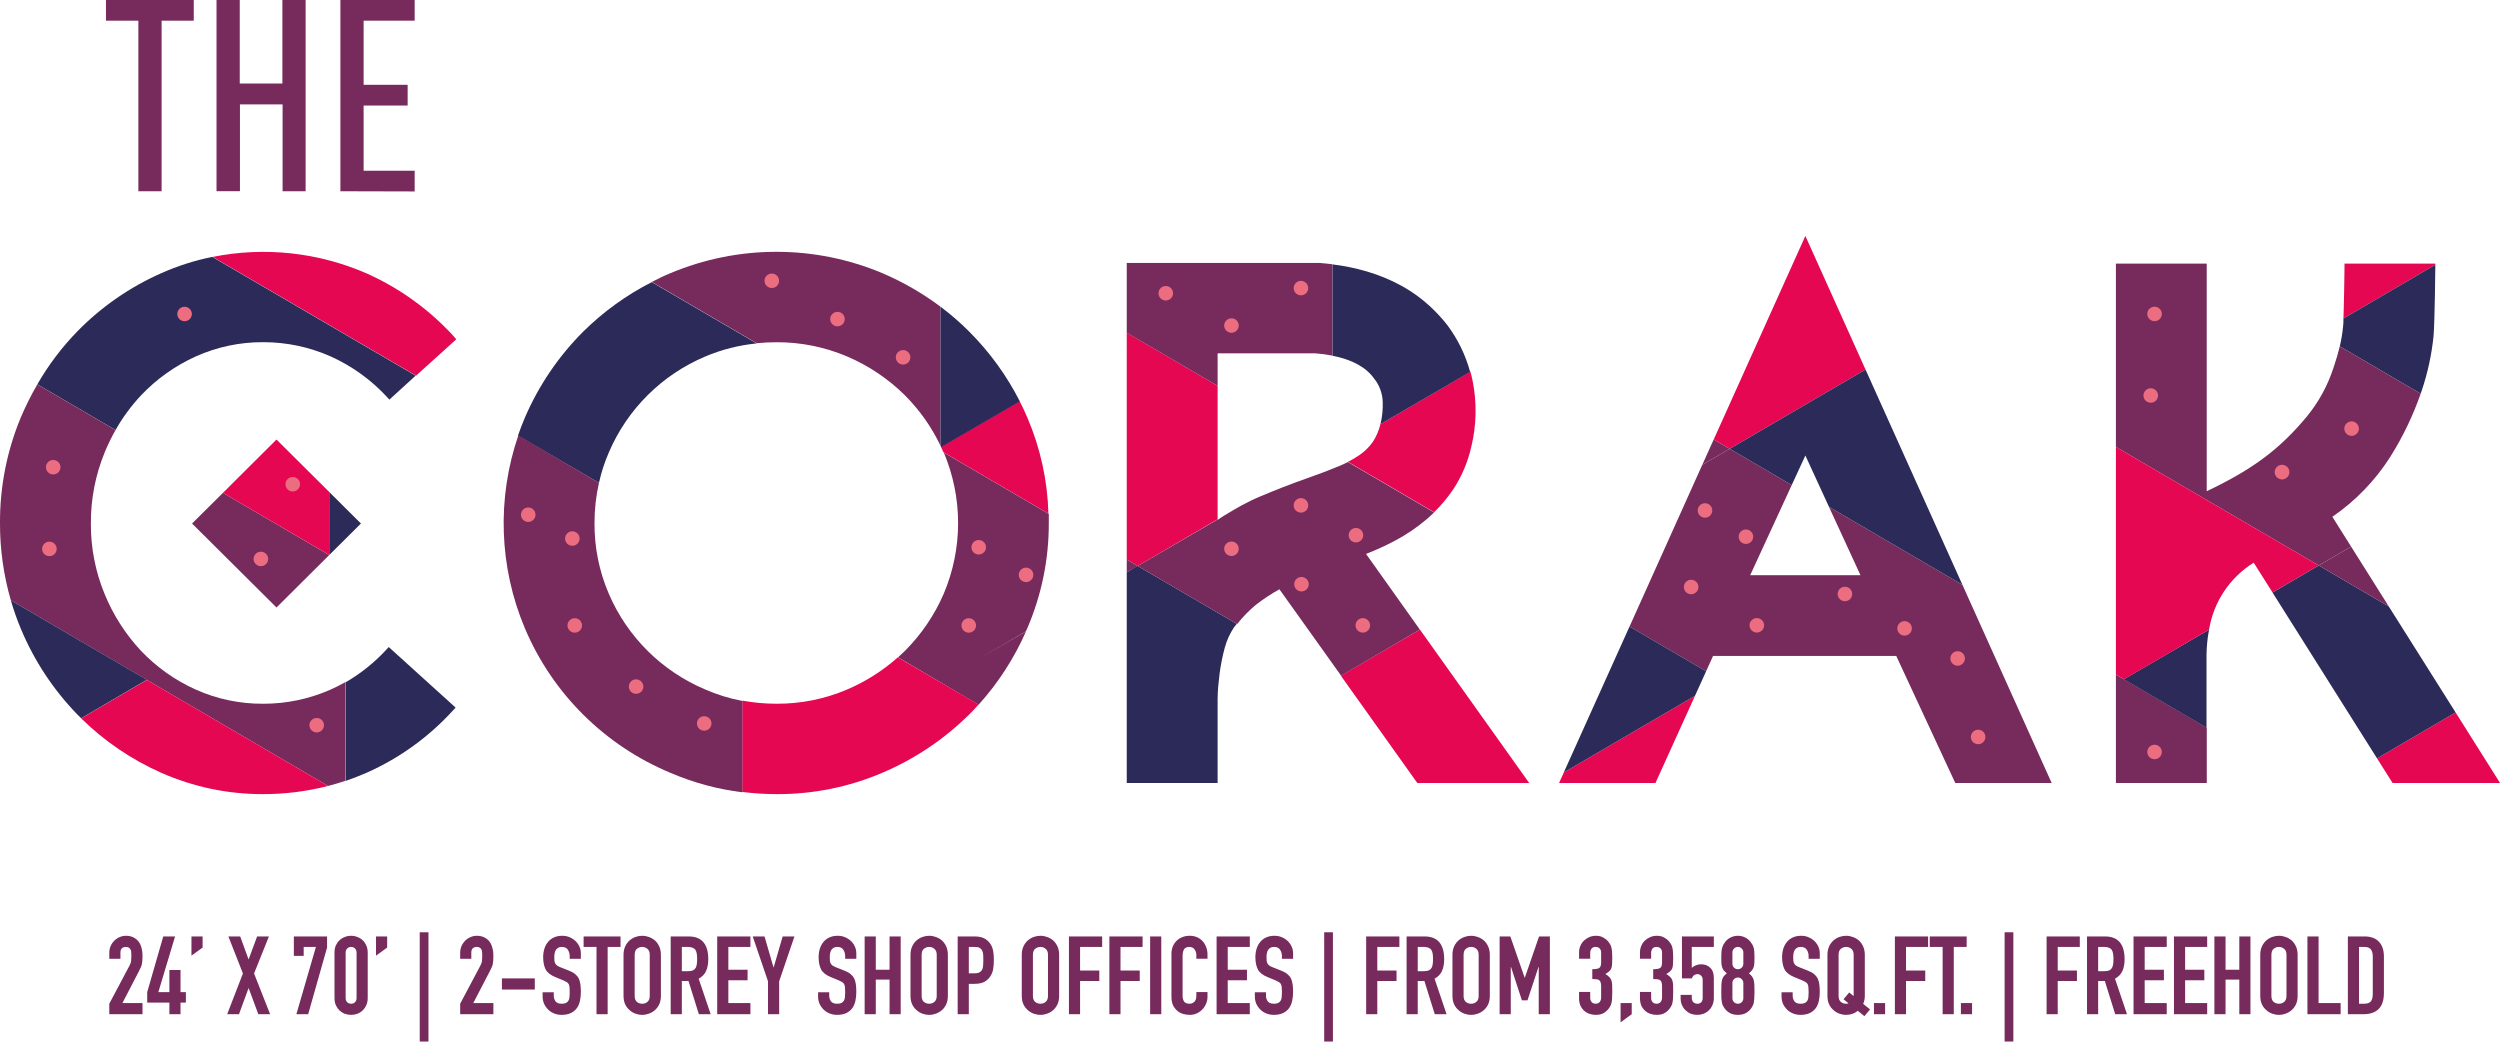 <svg width="595" height="252" viewBox="0 0 595 252" fill="none" xmlns="http://www.w3.org/2000/svg">
<g clip-path="url(#clip0_17_4745)">
<path d="M65.804 144.584L78.359 132.098L53.062 117.298L45.706 124.597L65.804 144.584Z" fill="#772A5C"/>
<path d="M65.804 104.61L53.062 117.298L78.359 132.083V117.096L65.804 104.61Z" fill="#E50752"/>
<path d="M85.901 124.597L78.359 117.096V132.083V132.098L85.901 124.597Z" fill="#2C2A58"/>
<path d="M337.327 186.36H363.952L337.936 149.833L319.12 160.813L337.327 186.36Z" fill="#E50752"/>
<path d="M270.774 134.707L289.794 123.588V91.829L268.166 79.187V133.185L270.774 134.707Z" fill="#E50752"/>
<path d="M328.536 100.945C328.189 102.434 327.586 103.852 326.756 105.138C325.904 106.346 324.847 107.397 323.633 108.244C322.739 108.876 321.793 109.432 320.806 109.906L341.325 121.91C343.08 120.193 344.65 118.298 346.01 116.258C347.974 113.202 349.385 109.827 350.179 106.287C351.405 101.194 351.517 95.898 350.507 90.757C350.351 89.965 350.163 89.204 349.96 88.443L328.551 100.945C328.546 100.945 328.541 100.945 328.536 100.945Z" fill="#E50752"/>
<path d="M289.794 84.095H313.061C314.424 84.195 315.78 84.376 317.121 84.638V62.897C316.137 62.772 315.138 62.663 314.107 62.586H268.166V79.203L289.794 91.829V84.095Z" fill="#772A5C"/>
<path d="M327.021 90.074C328.292 91.646 329.015 93.586 329.083 95.603C329.159 97.399 328.98 99.198 328.552 100.945L349.898 88.521C348.809 84.525 346.982 80.764 344.511 77.433C343.203 75.766 341.762 74.208 340.201 72.774C338.295 71.036 336.2 69.515 333.955 68.239C331.234 66.712 328.347 65.498 325.351 64.62C322.665 63.829 319.917 63.262 317.137 62.928V84.669C321.681 85.555 325.069 87.341 327.021 90.074Z" fill="#2C2A58"/>
<path d="M295.369 120.326C294.036 121.041 292.709 121.817 291.387 122.656L295.369 120.326Z" fill="#772A5C"/>
<path d="M268.166 136.229V186.36H289.794V171.42C289.794 170.1 289.794 168.438 289.794 166.419C289.794 164.4 290.012 162.366 290.278 160.207C290.55 158.164 290.956 156.141 291.496 154.151C291.957 152.434 292.696 150.803 293.682 149.321L294.353 148.482L270.696 134.661L268.166 136.229Z" fill="#2C2A58"/>
<path d="M268.166 133.185V136.229L270.774 134.707L268.166 133.185Z" fill="#772A5C"/>
<path d="M332.096 128.635C334.78 127.21 337.299 125.497 339.607 123.526C340.185 123.029 340.763 122.501 341.325 121.973L320.806 109.968C320.088 110.325 319.338 110.682 318.511 111.008C316.418 111.878 313.826 112.872 310.703 113.959C307.268 115.17 303.645 116.584 299.897 118.168C298.335 118.804 296.883 119.55 295.368 120.357L291.386 122.687C290.856 123.029 290.325 123.355 289.825 123.712V123.619L270.774 134.707L294.432 148.529C295.779 146.818 297.308 145.256 298.991 143.87C300.735 142.528 302.577 141.318 304.504 140.251L319.182 160.813L337.921 149.833L325.116 131.834C327.504 130.906 329.835 129.837 332.096 128.635Z" fill="#772A5C"/>
<path d="M411.673 106.815L407.863 104.594L405.146 110.62L411.673 106.815Z" fill="#772A5C"/>
<path d="M443.998 87.962L429.678 56.156L407.863 104.594L411.673 106.815L443.998 87.962Z" fill="#E50752"/>
<path d="M442.795 136.897H416.545L426.43 115.45L411.673 106.815L405.146 110.62L387.828 149.119L406.051 159.773L407.707 156.108H451.305L465.359 186.36H488.299L467.062 139.195L435.299 120.637L442.795 136.897Z" fill="#772A5C"/>
<path d="M411.673 106.815L426.43 115.45L429.678 108.415L435.3 120.637L467.062 139.195L443.998 87.962L411.673 106.815Z" fill="#2C2A58"/>
<path d="M371.057 186.36H393.996L403.413 165.596L372.181 183.844L371.057 186.36Z" fill="#E50752"/>
<path d="M372.182 183.844L403.413 165.596L406.052 159.773L387.828 149.119L372.182 183.844Z" fill="#2C2A58"/>
<path d="M108.044 80.104C102.257 73.746 95.213 68.644 87.353 65.117C75.811 60.054 62.977 58.666 50.61 61.142L99.018 89.406L108.59 80.756L108.044 80.104Z" fill="#E50752"/>
<path d="M38.336 65.04C30.871 68.344 24.108 73.035 18.411 78.861C14.719 82.653 11.519 86.889 8.885 91.472L27.499 102.343C29.203 99.334 31.263 96.539 33.636 94.019C37.323 90.148 41.73 87.026 46.612 84.825C51.651 82.562 57.121 81.407 62.65 81.439C68.175 81.432 73.641 82.585 78.687 84.825C83.781 87.118 88.355 90.414 92.132 94.516L92.678 95.106L98.925 89.406L50.516 61.142C46.325 61.992 42.24 63.299 38.336 65.04Z" fill="#2C2A58"/>
<path d="M4.935 99.392C1.628 107.37 -0.049 115.922 7.21632e-05 124.551C-0.013 130.749 0.855 136.919 2.577 142.876L34.948 161.823L78.078 187.059C79.483 186.702 80.873 186.282 82.247 185.816V162.319C81.046 163.002 79.811 163.624 78.546 164.183C73.517 166.382 68.081 167.509 62.587 167.491C57.059 167.523 51.589 166.368 46.55 164.105C41.667 161.905 37.26 158.782 33.574 154.912C29.866 150.947 26.918 146.342 24.876 141.323C22.689 136.001 21.585 130.3 21.628 124.551C21.601 118.798 22.705 113.095 24.876 107.763C25.633 105.907 26.51 104.102 27.499 102.358L8.885 91.487C7.4 94.035 6.08 96.676 4.935 99.392Z" fill="#772A5C"/>
<path d="M87.275 183.906C95.117 180.421 102.138 175.343 107.888 168.997L108.434 168.407L92.522 153.995L91.976 154.586C89.167 157.645 85.908 160.263 82.31 162.351V185.847C83.996 185.242 85.651 184.621 87.275 183.906Z" fill="#2C2A58"/>
<path d="M19.316 170.97C24.822 176.385 31.265 180.767 38.336 183.906C45.986 187.297 54.274 189.034 62.65 189C67.854 189.005 73.038 188.353 78.078 187.059L34.948 161.823L19.316 170.97Z" fill="#E50752"/>
<path d="M2.577 142.876C3.236 145.154 4.023 147.394 4.935 149.585C8.096 157.188 12.668 164.131 18.411 170.053C18.707 170.364 19.02 170.644 19.317 170.939L34.932 161.792L2.577 142.876Z" fill="#2C2A58"/>
<path d="M242.682 95.478L223.943 106.349C224.146 106.769 224.349 107.204 224.536 107.638L249.521 122.237C249.314 114.375 247.614 106.624 244.509 99.392C243.931 98.01 243.322 96.736 242.682 95.478Z" fill="#E50752"/>
<path d="M249.615 124.395C249.615 123.696 249.615 122.998 249.615 122.314L224.63 107.716C226.872 113.027 228.027 118.729 228.027 124.488C228.027 130.248 226.872 135.95 224.63 141.261C222.44 146.345 219.304 150.971 215.386 154.896L213.73 156.449L232.906 167.724C237.575 162.546 241.382 156.658 244.181 150.284L232.672 156.962L244.165 150.237L244.493 149.538C247.908 141.593 249.651 133.036 249.615 124.395Z" fill="#772A5C"/>
<path d="M201.612 164.105C196.309 166.364 190.595 167.517 184.826 167.491C182.086 167.489 179.353 167.239 176.659 166.746V188.488C179.368 188.823 182.095 188.994 184.826 189C193.49 189.047 202.071 187.313 210.029 183.906C217.706 180.641 224.69 175.956 230.61 170.1C231.407 169.308 232.172 168.547 232.906 167.677L213.683 156.449C210.101 159.632 206.025 162.217 201.612 164.105Z" fill="#E50752"/>
<path d="M184.826 81.455C190.595 81.429 196.309 82.582 201.613 84.84C206.73 87.023 211.387 90.148 215.339 94.05C218.835 97.548 221.708 101.613 223.833 106.07V72.991C219.567 69.799 214.933 67.124 210.029 65.024C202.043 61.662 193.459 59.93 184.787 59.93C176.114 59.93 167.531 61.662 159.544 65.024C157.983 65.661 156.562 66.36 155.125 67.105L180.11 81.688C181.677 81.532 183.251 81.454 184.826 81.455Z" fill="#772A5C"/>
<path d="M223.99 106.412L242.728 95.54C239.609 89.4 235.535 83.787 230.658 78.908C228.53 76.774 226.249 74.796 223.833 72.991V106.07L223.99 106.412Z" fill="#2C2A58"/>
<path d="M144.897 107.7C149.28 97.404 157.517 89.206 167.868 84.84C171.761 83.195 175.884 82.147 180.095 81.734L155.11 67.152C149.115 70.201 143.631 74.157 138.854 78.877C132.943 84.773 128.216 91.736 124.925 99.392C124.316 100.805 123.769 102.234 123.27 103.694L142.555 114.922C143.101 112.446 143.885 110.027 144.897 107.7Z" fill="#2C2A58"/>
<path d="M167.867 164.105C157.534 159.754 149.3 151.588 144.897 141.323C142.6 135.974 141.441 130.211 141.493 124.395C141.491 121.208 141.847 118.031 142.555 114.922L123.363 103.632C118.217 118.608 118.773 134.942 124.925 149.538C131.482 165.053 143.895 177.392 159.497 183.906C164.97 186.267 170.755 187.836 176.675 188.565V166.823C173.646 166.248 170.691 165.337 167.867 164.105Z" fill="#772A5C"/>
<path d="M579.603 62.741H557.991V63.549C557.991 63.642 557.897 71.64 557.741 75.802L579.603 63.021V62.741Z" fill="#E50752"/>
<path d="M569.203 185.987L569.453 186.36H595.016L584.428 169.556L565.736 180.49L569.203 185.987Z" fill="#E50752"/>
<path d="M576.355 93.009C577.803 88.741 578.756 84.323 579.197 79.84C579.478 76.066 579.603 64.201 579.603 63.549V63.021L557.741 75.802C557.741 76.532 557.741 77.153 557.663 77.588C557.514 79.22 557.248 80.839 556.867 82.433L576.121 93.692L576.355 93.009Z" fill="#2C2A58"/>
<path d="M559.568 130.095L555.102 122.998C560.586 119.232 565.253 114.411 568.828 108.819C571.827 104.067 574.274 98.993 576.121 93.692L556.867 82.433C556.492 83.986 555.992 85.71 555.383 87.496C554.025 91.679 551.908 95.579 549.137 99.004C542.703 106.769 536.348 111.614 525.198 116.91V62.741H503.586V106.38L551.87 134.583L559.568 130.095Z" fill="#772A5C"/>
<path d="M504.383 162.335L505.523 161.667L503.586 160.549V186.36H525.214V173.19L505.523 161.667L504.383 162.335Z" fill="#772A5C"/>
<path d="M525.761 149.849L505.46 161.667L525.152 173.19V155.999C525.165 153.935 525.369 151.876 525.761 149.849Z" fill="#2C2A58"/>
<path d="M525.761 149.849C526.283 146.593 527.501 143.486 529.333 140.737C531.165 137.989 533.567 135.662 536.379 133.915L540.861 141.012L551.87 134.583L503.586 106.38V160.549L505.523 161.667L525.761 149.849Z" fill="#E50752"/>
<path d="M551.87 134.583L540.861 141.028L565.736 180.49L584.428 169.556L568.532 144.336L551.87 134.583Z" fill="#2C2A58"/>
<path d="M568.532 144.336L559.569 130.095L551.87 134.583L568.532 144.336Z" fill="#772A5C"/>
<path d="M309.625 70.289C310.583 70.289 311.359 69.517 311.359 68.565C311.359 67.613 310.583 66.841 309.625 66.841C308.668 66.841 307.892 67.613 307.892 68.565C307.892 69.517 308.668 70.289 309.625 70.289Z" fill="#ED6D80"/>
<path d="M277.457 71.516C278.415 71.516 279.191 70.744 279.191 69.792C279.191 68.84 278.415 68.068 277.457 68.068C276.5 68.068 275.724 68.84 275.724 69.792C275.724 70.744 276.5 71.516 277.457 71.516Z" fill="#ED6D80"/>
<path d="M293.089 79.203C294.046 79.203 294.822 78.431 294.822 77.479C294.822 76.527 294.046 75.755 293.089 75.755C292.132 75.755 291.355 76.527 291.355 77.479C291.355 78.431 292.132 79.203 293.089 79.203Z" fill="#ED6D80"/>
<path d="M405.786 123.215C406.743 123.215 407.519 122.443 407.519 121.491C407.519 120.539 406.743 119.767 405.786 119.767C404.829 119.767 404.053 120.539 404.053 121.491C404.053 122.443 404.829 123.215 405.786 123.215Z" fill="#ED6D80"/>
<path d="M415.53 129.458C416.488 129.458 417.264 128.686 417.264 127.734C417.264 126.782 416.488 126.01 415.53 126.01C414.573 126.01 413.797 126.782 413.797 127.734C413.797 128.686 414.573 129.458 415.53 129.458Z" fill="#ED6D80"/>
<path d="M439.094 143.093C440.051 143.093 440.827 142.322 440.827 141.37C440.827 140.417 440.051 139.646 439.094 139.646C438.137 139.646 437.361 140.417 437.361 141.37C437.361 142.322 438.137 143.093 439.094 143.093Z" fill="#ED6D80"/>
<path d="M453.288 151.278C454.246 151.278 455.022 150.506 455.022 149.554C455.022 148.602 454.246 147.83 453.288 147.83C452.331 147.83 451.555 148.602 451.555 149.554C451.555 150.506 452.331 151.278 453.288 151.278Z" fill="#ED6D80"/>
<path d="M465.922 158.437C466.879 158.437 467.655 157.665 467.655 156.713C467.655 155.761 466.879 154.989 465.922 154.989C464.964 154.989 464.188 155.761 464.188 156.713C464.188 157.665 464.964 158.437 465.922 158.437Z" fill="#ED6D80"/>
<path d="M402.491 141.432C403.448 141.432 404.224 140.66 404.224 139.708C404.224 138.756 403.448 137.984 402.491 137.984C401.534 137.984 400.758 138.756 400.758 139.708C400.758 140.66 401.534 141.432 402.491 141.432Z" fill="#ED6D80"/>
<path d="M418.123 150.548C419.08 150.548 419.856 149.776 419.856 148.824C419.856 147.872 419.08 147.1 418.123 147.1C417.165 147.1 416.389 147.872 416.389 148.824C416.389 149.776 417.165 150.548 418.123 150.548Z" fill="#ED6D80"/>
<path d="M470.794 177.12C471.751 177.12 472.527 176.348 472.527 175.396C472.527 174.444 471.751 173.672 470.794 173.672C469.837 173.672 469.061 174.444 469.061 175.396C469.061 176.348 469.837 177.12 470.794 177.12Z" fill="#ED6D80"/>
<path d="M309.625 122.004C310.583 122.004 311.359 121.232 311.359 120.28C311.359 119.328 310.583 118.556 309.625 118.556C308.668 118.556 307.892 119.328 307.892 120.28C307.892 121.232 308.668 122.004 309.625 122.004Z" fill="#ED6D80"/>
<path d="M322.711 129.101C323.669 129.101 324.445 128.329 324.445 127.377C324.445 126.425 323.669 125.653 322.711 125.653C321.754 125.653 320.978 126.425 320.978 127.377C320.978 128.329 321.754 129.101 322.711 129.101Z" fill="#ED6D80"/>
<path d="M293.089 132.331C294.046 132.331 294.822 131.559 294.822 130.607C294.822 129.655 294.046 128.883 293.089 128.883C292.132 128.883 291.355 129.655 291.355 130.607C291.355 131.559 292.132 132.331 293.089 132.331Z" fill="#ED6D80"/>
<path d="M309.75 140.764C310.708 140.764 311.484 139.992 311.484 139.04C311.484 138.088 310.708 137.316 309.75 137.316C308.793 137.316 308.017 138.088 308.017 139.04C308.017 139.992 308.793 140.764 309.75 140.764Z" fill="#ED6D80"/>
<path d="M324.351 150.563C325.308 150.563 326.084 149.791 326.084 148.839C326.084 147.887 325.308 147.116 324.351 147.116C323.394 147.116 322.618 147.887 322.618 148.839C322.618 149.791 323.394 150.563 324.351 150.563Z" fill="#ED6D80"/>
<path d="M12.664 112.919C13.621 112.919 14.397 112.147 14.397 111.195C14.397 110.243 13.621 109.471 12.664 109.471C11.707 109.471 10.931 110.243 10.931 111.195C10.931 112.147 11.707 112.919 12.664 112.919Z" fill="#ED6D80"/>
<path d="M62.087 134.754C63.045 134.754 63.821 133.982 63.821 133.03C63.821 132.078 63.045 131.306 62.087 131.306C61.13 131.306 60.354 132.078 60.354 133.03C60.354 133.982 61.13 134.754 62.087 134.754Z" fill="#ED6D80"/>
<path d="M11.759 132.362C12.716 132.362 13.492 131.59 13.492 130.638C13.492 129.686 12.716 128.914 11.759 128.914C10.801 128.914 10.025 129.686 10.025 130.638C10.025 131.59 10.801 132.362 11.759 132.362Z" fill="#ED6D80"/>
<path d="M75.376 174.324C76.334 174.324 77.11 173.552 77.11 172.6C77.11 171.648 76.334 170.877 75.376 170.877C74.419 170.877 73.643 171.648 73.643 172.6C73.643 173.552 74.419 174.324 75.376 174.324Z" fill="#ED6D80"/>
<path d="M183.686 68.549C184.643 68.549 185.419 67.778 185.419 66.826C185.419 65.874 184.643 65.102 183.686 65.102C182.729 65.102 181.953 65.874 181.953 66.826C181.953 67.778 182.729 68.549 183.686 68.549Z" fill="#ED6D80"/>
<path d="M199.317 77.665C200.275 77.665 201.051 76.894 201.051 75.942C201.051 74.99 200.275 74.218 199.317 74.218C198.36 74.218 197.584 74.99 197.584 75.942C197.584 76.894 198.36 77.665 199.317 77.665Z" fill="#ED6D80"/>
<path d="M214.933 86.766C215.89 86.766 216.666 85.994 216.666 85.042C216.666 84.09 215.89 83.318 214.933 83.318C213.975 83.318 213.199 84.09 213.199 85.042C213.199 85.994 213.975 86.766 214.933 86.766Z" fill="#ED6D80"/>
<path d="M232.937 131.974C233.895 131.974 234.671 131.202 234.671 130.25C234.671 129.298 233.895 128.526 232.937 128.526C231.98 128.526 231.204 129.298 231.204 130.25C231.204 131.202 231.98 131.974 232.937 131.974Z" fill="#ED6D80"/>
<path d="M244.196 138.543C245.154 138.543 245.93 137.771 245.93 136.819C245.93 135.867 245.154 135.095 244.196 135.095C243.239 135.095 242.463 135.867 242.463 136.819C242.463 137.771 243.239 138.543 244.196 138.543Z" fill="#ED6D80"/>
<path d="M230.564 150.579C231.521 150.579 232.297 149.807 232.297 148.855C232.297 147.903 231.521 147.131 230.564 147.131C229.607 147.131 228.831 147.903 228.831 148.855C228.831 149.807 229.607 150.579 230.564 150.579Z" fill="#ED6D80"/>
<path d="M43.927 76.454C44.884 76.454 45.66 75.682 45.66 74.73C45.66 73.778 44.884 73.007 43.927 73.007C42.969 73.007 42.193 73.778 42.193 74.73C42.193 75.682 42.969 76.454 43.927 76.454Z" fill="#ED6D80"/>
<path d="M125.721 124.224C126.678 124.224 127.454 123.453 127.454 122.501C127.454 121.549 126.678 120.777 125.721 120.777C124.764 120.777 123.988 121.549 123.988 122.501C123.988 123.453 124.764 124.224 125.721 124.224Z" fill="#ED6D80"/>
<path d="M136.215 129.893C137.172 129.893 137.948 129.121 137.948 128.169C137.948 127.217 137.172 126.445 136.215 126.445C135.257 126.445 134.481 127.217 134.481 128.169C134.481 129.121 135.257 129.893 136.215 129.893Z" fill="#ED6D80"/>
<path d="M69.677 116.972C70.634 116.972 71.41 116.2 71.41 115.248C71.41 114.296 70.634 113.524 69.677 113.524C68.719 113.524 67.943 114.296 67.943 115.248C67.943 116.2 68.719 116.972 69.677 116.972Z" fill="#ED6D80"/>
<path d="M136.792 150.579C137.75 150.579 138.526 149.807 138.526 148.855C138.526 147.903 137.75 147.131 136.792 147.131C135.835 147.131 135.059 147.903 135.059 148.855C135.059 149.807 135.835 150.579 136.792 150.579Z" fill="#ED6D80"/>
<path d="M151.393 165.13C152.35 165.13 153.126 164.359 153.126 163.407C153.126 162.455 152.35 161.683 151.393 161.683C150.436 161.683 149.66 162.455 149.66 163.407C149.66 164.359 150.436 165.13 151.393 165.13Z" fill="#ED6D80"/>
<path d="M167.602 173.905C168.559 173.905 169.335 173.133 169.335 172.181C169.335 171.229 168.559 170.457 167.602 170.457C166.645 170.457 165.869 171.229 165.869 172.181C165.869 173.133 166.645 173.905 167.602 173.905Z" fill="#ED6D80"/>
<path d="M512.784 72.991C512.441 72.991 512.106 73.092 511.821 73.281C511.536 73.471 511.314 73.74 511.183 74.055C511.052 74.37 511.017 74.717 511.084 75.051C511.151 75.385 511.316 75.693 511.558 75.934C511.801 76.175 512.11 76.339 512.446 76.406C512.782 76.472 513.131 76.438 513.447 76.307C513.764 76.177 514.035 75.956 514.225 75.672C514.416 75.389 514.517 75.056 514.517 74.715C514.517 74.258 514.335 73.819 514.01 73.496C513.685 73.173 513.244 72.991 512.784 72.991Z" fill="#ED6D80"/>
<path d="M559.678 103.74C560.021 103.74 560.356 103.639 560.641 103.45C560.926 103.26 561.148 102.991 561.279 102.676C561.41 102.361 561.445 102.015 561.378 101.68C561.311 101.346 561.146 101.039 560.903 100.798C560.661 100.557 560.352 100.392 560.016 100.326C559.68 100.259 559.331 100.293 559.014 100.424C558.698 100.554 558.427 100.775 558.236 101.059C558.046 101.342 557.944 101.676 557.944 102.017C557.944 102.474 558.127 102.912 558.452 103.235C558.777 103.559 559.218 103.74 559.678 103.74Z" fill="#ED6D80"/>
<path d="M511.878 95.851C512.836 95.851 513.612 95.079 513.612 94.127C513.612 93.175 512.836 92.403 511.878 92.403C510.921 92.403 510.145 93.175 510.145 94.127C510.145 95.079 510.921 95.851 511.878 95.851Z" fill="#ED6D80"/>
<path d="M543.141 110.62C542.794 110.617 542.454 110.716 542.165 110.906C541.875 111.095 541.648 111.365 541.514 111.683C541.379 112.001 541.342 112.351 541.408 112.689C541.473 113.028 541.639 113.339 541.883 113.584C542.127 113.829 542.438 113.996 542.778 114.064C543.118 114.133 543.47 114.099 543.791 113.968C544.111 113.837 544.385 113.614 544.578 113.327C544.771 113.041 544.874 112.704 544.874 112.359C544.874 111.901 544.692 111.461 544.367 111.135C544.042 110.809 543.602 110.624 543.141 110.62Z" fill="#ED6D80"/>
<path d="M512.784 180.691C513.741 180.691 514.517 179.92 514.517 178.968C514.517 178.016 513.741 177.244 512.784 177.244C511.827 177.244 511.051 178.016 511.051 178.968C511.051 179.92 511.827 180.691 512.784 180.691Z" fill="#ED6D80"/>
<path d="M38.461 4.923V45.518H32.933V4.923H25.219V0H46.113V4.923H38.461Z" fill="#772A5C"/>
<path d="M67.256 45.518V24.848H57.106V45.503H51.531V0H57.059V19.878H67.209V0H72.737V45.518H67.256Z" fill="#772A5C"/>
<path d="M81.014 45.518V0H98.691V4.923H86.542V20.189H97.02V25.112H86.542V40.642H98.691V45.565L81.014 45.518Z" fill="#772A5C"/>
</g>
<path d="M26.011 241.383V238.887L30.795 229.865C31.038 229.415 31.176 229.025 31.211 228.695C31.246 228.349 31.263 227.924 31.263 227.421C31.263 227.196 31.254 226.962 31.237 226.719C31.237 226.459 31.194 226.234 31.107 226.043C31.02 225.853 30.89 225.697 30.717 225.575C30.544 225.437 30.292 225.367 29.963 225.367C29.564 225.367 29.244 225.48 29.001 225.705C28.776 225.931 28.663 226.26 28.663 226.693V228.201H26.011V226.745C26.011 226.191 26.115 225.671 26.323 225.185C26.531 224.7 26.817 224.275 27.181 223.911C27.528 223.547 27.944 223.261 28.429 223.053C28.914 222.828 29.434 222.715 29.989 222.715C30.682 222.715 31.272 222.845 31.757 223.105C32.26 223.348 32.676 223.686 33.005 224.119C33.317 224.553 33.542 225.047 33.681 225.601C33.837 226.156 33.915 226.745 33.915 227.369C33.915 227.82 33.906 228.201 33.889 228.513C33.872 228.808 33.837 229.094 33.785 229.371C33.733 229.649 33.646 229.926 33.525 230.203C33.404 230.481 33.239 230.819 33.031 231.217L29.131 238.731H33.915V241.383H26.011ZM40.313 241.383V238.627H35.035V236.131L38.857 222.871H41.665L37.687 236.131H40.313V230.853H42.965V236.131H44.239V238.627H42.965V241.383H40.313ZM45.567 227.447V222.871H48.219V225.523L45.567 227.447ZM54.071 241.383L57.815 231.685L54.357 222.871H57.165L59.167 228.357L61.195 222.871H64.003L60.467 231.685L64.289 241.383H61.481L59.167 235.143L56.879 241.383H54.071ZM70.535 241.383L75.189 225.367H72.277V227.499H69.937V222.871H77.841V225.523L73.343 241.383H70.535ZM79.611 226.693C79.611 226.069 79.715 225.515 79.923 225.029C80.148 224.544 80.443 224.128 80.807 223.781C81.171 223.435 81.587 223.175 82.055 223.001C82.54 222.811 83.043 222.715 83.563 222.715C84.083 222.715 84.577 222.811 85.045 223.001C85.53 223.175 85.955 223.435 86.319 223.781C86.683 224.128 86.969 224.544 87.177 225.029C87.402 225.515 87.515 226.069 87.515 226.693V237.561C87.515 238.185 87.402 238.74 87.177 239.225C86.969 239.711 86.683 240.127 86.319 240.473C85.955 240.82 85.53 241.089 85.045 241.279C84.577 241.453 84.083 241.539 83.563 241.539C83.043 241.539 82.54 241.453 82.055 241.279C81.587 241.089 81.171 240.82 80.807 240.473C80.443 240.127 80.148 239.711 79.923 239.225C79.715 238.74 79.611 238.185 79.611 237.561V226.693ZM82.263 237.561C82.263 237.943 82.384 238.263 82.627 238.523C82.869 238.766 83.181 238.887 83.563 238.887C83.944 238.887 84.256 238.766 84.499 238.523C84.741 238.263 84.863 237.943 84.863 237.561V226.693C84.863 226.312 84.741 226 84.499 225.757C84.256 225.497 83.944 225.367 83.563 225.367C83.181 225.367 82.869 225.497 82.627 225.757C82.384 226 82.263 226.312 82.263 226.693V237.561ZM89.492 227.447V222.871H92.144V225.523L89.492 227.447ZM99.895 247.883V221.883H101.975V247.883H99.895ZM109.521 241.383V238.887L114.305 229.865C114.547 229.415 114.686 229.025 114.721 228.695C114.755 228.349 114.773 227.924 114.773 227.421C114.773 227.196 114.764 226.962 114.747 226.719C114.747 226.459 114.703 226.234 114.617 226.043C114.53 225.853 114.4 225.697 114.227 225.575C114.053 225.437 113.802 225.367 113.473 225.367C113.074 225.367 112.753 225.48 112.511 225.705C112.285 225.931 112.173 226.26 112.173 226.693V228.201H109.521V226.745C109.521 226.191 109.625 225.671 109.833 225.185C110.041 224.7 110.327 224.275 110.691 223.911C111.037 223.547 111.453 223.261 111.939 223.053C112.424 222.828 112.944 222.715 113.499 222.715C114.192 222.715 114.781 222.845 115.267 223.105C115.769 223.348 116.185 223.686 116.515 224.119C116.827 224.553 117.052 225.047 117.191 225.601C117.347 226.156 117.425 226.745 117.425 227.369C117.425 227.82 117.416 228.201 117.399 228.513C117.381 228.808 117.347 229.094 117.295 229.371C117.243 229.649 117.156 229.926 117.035 230.203C116.913 230.481 116.749 230.819 116.541 231.217L112.641 238.731H117.425V241.383H109.521ZM119.455 235.507V232.855H127.281V235.507H119.455ZM138.244 228.201H135.592V227.603C135.592 226.997 135.445 226.477 135.15 226.043C134.873 225.593 134.396 225.367 133.72 225.367C133.356 225.367 133.061 225.437 132.836 225.575C132.611 225.714 132.429 225.887 132.29 226.095C132.151 226.321 132.056 226.581 132.004 226.875C131.952 227.153 131.926 227.447 131.926 227.759C131.926 228.123 131.935 228.427 131.952 228.669C131.987 228.912 132.056 229.129 132.16 229.319C132.264 229.51 132.411 229.675 132.602 229.813C132.81 229.952 133.087 230.091 133.434 230.229L135.462 231.035C136.051 231.261 136.528 231.529 136.892 231.841C137.256 232.136 137.542 232.483 137.75 232.881C137.941 233.297 138.071 233.774 138.14 234.311C138.209 234.831 138.244 235.429 138.244 236.105C138.244 236.885 138.166 237.613 138.01 238.289C137.854 238.948 137.603 239.511 137.256 239.979C136.892 240.465 136.415 240.846 135.826 241.123C135.237 241.401 134.517 241.539 133.668 241.539C133.027 241.539 132.429 241.427 131.874 241.201C131.319 240.976 130.843 240.664 130.444 240.265C130.045 239.867 129.725 239.407 129.482 238.887C129.257 238.35 129.144 237.769 129.144 237.145V236.157H131.796V236.989C131.796 237.475 131.935 237.917 132.212 238.315C132.507 238.697 132.992 238.887 133.668 238.887C134.119 238.887 134.465 238.827 134.708 238.705C134.968 238.567 135.167 238.376 135.306 238.133C135.445 237.891 135.523 237.605 135.54 237.275C135.575 236.929 135.592 236.547 135.592 236.131C135.592 235.646 135.575 235.247 135.54 234.935C135.505 234.623 135.436 234.372 135.332 234.181C135.211 233.991 135.046 233.835 134.838 233.713C134.647 233.592 134.387 233.462 134.058 233.323L132.16 232.543C131.016 232.075 130.245 231.46 129.846 230.697C129.465 229.917 129.274 228.947 129.274 227.785C129.274 227.092 129.369 226.433 129.56 225.809C129.751 225.185 130.037 224.648 130.418 224.197C130.782 223.747 131.241 223.391 131.796 223.131C132.368 222.854 133.044 222.715 133.824 222.715C134.483 222.715 135.081 222.837 135.618 223.079C136.173 223.322 136.649 223.643 137.048 224.041C137.845 224.873 138.244 225.827 138.244 226.901V228.201ZM141.969 241.383V225.367H138.901V222.871H147.689V225.367H144.621V241.383H141.969ZM148.399 227.239C148.399 226.494 148.529 225.835 148.789 225.263C149.049 224.691 149.395 224.215 149.829 223.833C150.245 223.469 150.713 223.192 151.233 223.001C151.77 222.811 152.307 222.715 152.845 222.715C153.382 222.715 153.911 222.811 154.431 223.001C154.968 223.192 155.453 223.469 155.887 223.833C156.303 224.215 156.641 224.691 156.901 225.263C157.161 225.835 157.291 226.494 157.291 227.239V237.015C157.291 237.795 157.161 238.463 156.901 239.017C156.641 239.572 156.303 240.031 155.887 240.395C155.453 240.777 154.968 241.063 154.431 241.253C153.911 241.444 153.382 241.539 152.845 241.539C152.307 241.539 151.77 241.444 151.233 241.253C150.713 241.063 150.245 240.777 149.829 240.395C149.395 240.031 149.049 239.572 148.789 239.017C148.529 238.463 148.399 237.795 148.399 237.015V227.239ZM151.051 237.015C151.051 237.657 151.224 238.133 151.571 238.445C151.935 238.74 152.359 238.887 152.845 238.887C153.33 238.887 153.746 238.74 154.093 238.445C154.457 238.133 154.639 237.657 154.639 237.015V227.239C154.639 226.598 154.457 226.13 154.093 225.835C153.746 225.523 153.33 225.367 152.845 225.367C152.359 225.367 151.935 225.523 151.571 225.835C151.224 226.13 151.051 226.598 151.051 227.239V237.015ZM162.277 225.367V231.139H163.785C164.253 231.139 164.626 231.079 164.903 230.957C165.18 230.819 165.397 230.628 165.553 230.385C165.692 230.143 165.787 229.848 165.839 229.501C165.891 229.137 165.917 228.721 165.917 228.253C165.917 227.785 165.891 227.378 165.839 227.031C165.787 226.667 165.683 226.355 165.527 226.095C165.198 225.61 164.574 225.367 163.655 225.367H162.277ZM159.625 241.383V222.871H163.889C167.009 222.871 168.569 224.683 168.569 228.305C168.569 229.397 168.396 230.325 168.049 231.087C167.72 231.85 167.13 232.465 166.281 232.933L169.141 241.383H166.333L163.863 233.479H162.277V241.383H159.625ZM170.695 241.383V222.871H178.599V225.367H173.347V230.801H177.923V233.297H173.347V238.731H178.599V241.383H170.695ZM182.788 241.383V233.557L179.148 222.871H181.956L184.088 230.229H184.14L186.272 222.871H189.08L185.44 233.557V241.383H182.788ZM203.803 228.201H201.151V227.603C201.151 226.997 201.003 226.477 200.709 226.043C200.431 225.593 199.955 225.367 199.279 225.367C198.915 225.367 198.62 225.437 198.395 225.575C198.169 225.714 197.987 225.887 197.849 226.095C197.71 226.321 197.615 226.581 197.563 226.875C197.511 227.153 197.485 227.447 197.485 227.759C197.485 228.123 197.493 228.427 197.511 228.669C197.545 228.912 197.615 229.129 197.719 229.319C197.823 229.51 197.97 229.675 198.161 229.813C198.369 229.952 198.646 230.091 198.993 230.229L201.021 231.035C201.61 231.261 202.087 231.529 202.451 231.841C202.815 232.136 203.101 232.483 203.309 232.881C203.499 233.297 203.629 233.774 203.699 234.311C203.768 234.831 203.803 235.429 203.803 236.105C203.803 236.885 203.725 237.613 203.569 238.289C203.413 238.948 203.161 239.511 202.815 239.979C202.451 240.465 201.974 240.846 201.385 241.123C200.795 241.401 200.076 241.539 199.227 241.539C198.585 241.539 197.987 241.427 197.433 241.201C196.878 240.976 196.401 240.664 196.003 240.265C195.604 239.867 195.283 239.407 195.041 238.887C194.815 238.35 194.703 237.769 194.703 237.145V236.157H197.355V236.989C197.355 237.475 197.493 237.917 197.771 238.315C198.065 238.697 198.551 238.887 199.227 238.887C199.677 238.887 200.024 238.827 200.267 238.705C200.527 238.567 200.726 238.376 200.865 238.133C201.003 237.891 201.081 237.605 201.099 237.275C201.133 236.929 201.151 236.547 201.151 236.131C201.151 235.646 201.133 235.247 201.099 234.935C201.064 234.623 200.995 234.372 200.891 234.181C200.769 233.991 200.605 233.835 200.397 233.713C200.206 233.592 199.946 233.462 199.617 233.323L197.719 232.543C196.575 232.075 195.803 231.46 195.405 230.697C195.023 229.917 194.833 228.947 194.833 227.785C194.833 227.092 194.928 226.433 195.119 225.809C195.309 225.185 195.595 224.648 195.977 224.197C196.341 223.747 196.8 223.391 197.355 223.131C197.927 222.854 198.603 222.715 199.383 222.715C200.041 222.715 200.639 222.837 201.177 223.079C201.731 223.322 202.208 223.643 202.607 224.041C203.404 224.873 203.803 225.827 203.803 226.901V228.201ZM205.785 241.383V222.871H208.437V230.801H211.713V222.871H214.365V241.383H211.713V233.141H208.437V241.383H205.785ZM216.699 227.239C216.699 226.494 216.829 225.835 217.089 225.263C217.349 224.691 217.696 224.215 218.129 223.833C218.545 223.469 219.013 223.192 219.533 223.001C220.071 222.811 220.608 222.715 221.145 222.715C221.683 222.715 222.211 222.811 222.731 223.001C223.269 223.192 223.754 223.469 224.187 223.833C224.603 224.215 224.941 224.691 225.201 225.263C225.461 225.835 225.591 226.494 225.591 227.239V237.015C225.591 237.795 225.461 238.463 225.201 239.017C224.941 239.572 224.603 240.031 224.187 240.395C223.754 240.777 223.269 241.063 222.731 241.253C222.211 241.444 221.683 241.539 221.145 241.539C220.608 241.539 220.071 241.444 219.533 241.253C219.013 241.063 218.545 240.777 218.129 240.395C217.696 240.031 217.349 239.572 217.089 239.017C216.829 238.463 216.699 237.795 216.699 237.015V227.239ZM219.351 237.015C219.351 237.657 219.525 238.133 219.871 238.445C220.235 238.74 220.66 238.887 221.145 238.887C221.631 238.887 222.047 238.74 222.393 238.445C222.757 238.133 222.939 237.657 222.939 237.015V227.239C222.939 226.598 222.757 226.13 222.393 225.835C222.047 225.523 221.631 225.367 221.145 225.367C220.66 225.367 220.235 225.523 219.871 225.835C219.525 226.13 219.351 226.598 219.351 227.239V237.015ZM227.926 241.383V222.871H231.904C232.632 222.871 233.273 222.967 233.828 223.157C234.382 223.348 234.885 223.686 235.336 224.171C235.786 224.657 236.098 225.229 236.272 225.887C236.445 226.529 236.532 227.404 236.532 228.513C236.532 229.345 236.48 230.047 236.376 230.619C236.289 231.191 236.09 231.729 235.778 232.231C235.414 232.838 234.928 233.315 234.322 233.661C233.715 233.991 232.918 234.155 231.93 234.155H230.578V241.383H227.926ZM230.578 225.367V231.659H231.852C232.389 231.659 232.805 231.581 233.1 231.425C233.394 231.269 233.611 231.053 233.75 230.775C233.888 230.515 233.966 230.195 233.984 229.813C234.018 229.432 234.036 229.007 234.036 228.539C234.036 228.106 234.027 227.699 234.01 227.317C233.992 226.919 233.914 226.572 233.776 226.277C233.637 225.983 233.429 225.757 233.152 225.601C232.874 225.445 232.476 225.367 231.956 225.367H230.578ZM243.182 227.239C243.182 226.494 243.312 225.835 243.572 225.263C243.832 224.691 244.179 224.215 244.612 223.833C245.028 223.469 245.496 223.192 246.016 223.001C246.553 222.811 247.091 222.715 247.628 222.715C248.165 222.715 248.694 222.811 249.214 223.001C249.751 223.192 250.237 223.469 250.67 223.833C251.086 224.215 251.424 224.691 251.684 225.263C251.944 225.835 252.074 226.494 252.074 227.239V237.015C252.074 237.795 251.944 238.463 251.684 239.017C251.424 239.572 251.086 240.031 250.67 240.395C250.237 240.777 249.751 241.063 249.214 241.253C248.694 241.444 248.165 241.539 247.628 241.539C247.091 241.539 246.553 241.444 246.016 241.253C245.496 241.063 245.028 240.777 244.612 240.395C244.179 240.031 243.832 239.572 243.572 239.017C243.312 238.463 243.182 237.795 243.182 237.015V227.239ZM245.834 237.015C245.834 237.657 246.007 238.133 246.354 238.445C246.718 238.74 247.143 238.887 247.628 238.887C248.113 238.887 248.529 238.74 248.876 238.445C249.24 238.133 249.422 237.657 249.422 237.015V227.239C249.422 226.598 249.24 226.13 248.876 225.835C248.529 225.523 248.113 225.367 247.628 225.367C247.143 225.367 246.718 225.523 246.354 225.835C246.007 226.13 245.834 226.598 245.834 227.239V237.015ZM254.408 241.383V222.871H262.312V225.367H257.06V230.983H261.636V233.479H257.06V241.383H254.408ZM264.031 241.383V222.871H271.935V225.367H266.683V230.983H271.259V233.479H266.683V241.383H264.031ZM273.732 241.383V222.871H276.384V241.383H273.732ZM287.385 236.105V237.249C287.385 237.821 287.272 238.367 287.047 238.887C286.839 239.39 286.544 239.841 286.163 240.239C285.782 240.638 285.331 240.959 284.811 241.201C284.308 241.427 283.762 241.539 283.173 241.539C282.67 241.539 282.159 241.47 281.639 241.331C281.119 241.193 280.651 240.95 280.235 240.603C279.819 240.257 279.472 239.815 279.195 239.277C278.935 238.723 278.805 238.021 278.805 237.171V226.979C278.805 226.373 278.909 225.809 279.117 225.289C279.325 224.769 279.62 224.319 280.001 223.937C280.382 223.556 280.833 223.261 281.353 223.053C281.89 222.828 282.48 222.715 283.121 222.715C284.369 222.715 285.383 223.123 286.163 223.937C286.544 224.336 286.839 224.813 287.047 225.367C287.272 225.905 287.385 226.494 287.385 227.135V228.175H284.733V227.291C284.733 226.771 284.586 226.321 284.291 225.939C283.996 225.558 283.598 225.367 283.095 225.367C282.436 225.367 281.994 225.575 281.769 225.991C281.561 226.39 281.457 226.901 281.457 227.525V236.989C281.457 237.527 281.57 237.977 281.795 238.341C282.038 238.705 282.462 238.887 283.069 238.887C283.242 238.887 283.424 238.861 283.615 238.809C283.823 238.74 284.014 238.636 284.187 238.497C284.343 238.359 284.473 238.168 284.577 237.925C284.681 237.683 284.733 237.379 284.733 237.015V236.105H287.385ZM289.549 241.383V222.871H297.453V225.367H292.201V230.801H296.777V233.297H292.201V238.731H297.453V241.383H289.549ZM307.752 228.201H305.1V227.603C305.1 226.997 304.952 226.477 304.658 226.043C304.38 225.593 303.904 225.367 303.228 225.367C302.864 225.367 302.569 225.437 302.344 225.575C302.118 225.714 301.936 225.887 301.798 226.095C301.659 226.321 301.564 226.581 301.512 226.875C301.46 227.153 301.434 227.447 301.434 227.759C301.434 228.123 301.442 228.427 301.46 228.669C301.494 228.912 301.564 229.129 301.668 229.319C301.772 229.51 301.919 229.675 302.11 229.813C302.318 229.952 302.595 230.091 302.942 230.229L304.97 231.035C305.559 231.261 306.036 231.529 306.4 231.841C306.764 232.136 307.05 232.483 307.258 232.881C307.448 233.297 307.578 233.774 307.648 234.311C307.717 234.831 307.752 235.429 307.752 236.105C307.752 236.885 307.674 237.613 307.518 238.289C307.362 238.948 307.11 239.511 306.764 239.979C306.4 240.465 305.923 240.846 305.334 241.123C304.744 241.401 304.025 241.539 303.176 241.539C302.534 241.539 301.936 241.427 301.382 241.201C300.827 240.976 300.35 240.664 299.952 240.265C299.553 239.867 299.232 239.407 298.99 238.887C298.764 238.35 298.652 237.769 298.652 237.145V236.157H301.304V236.989C301.304 237.475 301.442 237.917 301.72 238.315C302.014 238.697 302.5 238.887 303.176 238.887C303.626 238.887 303.973 238.827 304.216 238.705C304.476 238.567 304.675 238.376 304.814 238.133C304.952 237.891 305.03 237.605 305.048 237.275C305.082 236.929 305.1 236.547 305.1 236.131C305.1 235.646 305.082 235.247 305.048 234.935C305.013 234.623 304.944 234.372 304.84 234.181C304.718 233.991 304.554 233.835 304.346 233.713C304.155 233.592 303.895 233.462 303.566 233.323L301.668 232.543C300.524 232.075 299.752 231.46 299.354 230.697C298.972 229.917 298.782 228.947 298.782 227.785C298.782 227.092 298.877 226.433 299.068 225.809C299.258 225.185 299.544 224.648 299.926 224.197C300.29 223.747 300.749 223.391 301.304 223.131C301.876 222.854 302.552 222.715 303.332 222.715C303.99 222.715 304.588 222.837 305.126 223.079C305.68 223.322 306.157 223.643 306.556 224.041C307.353 224.873 307.752 225.827 307.752 226.901V228.201ZM315.157 247.883V221.883H317.237V247.883H315.157ZM325.146 241.383V222.871H333.05V225.367H327.798V230.983H332.374V233.479H327.798V241.383H325.146ZM337.421 225.367V231.139H338.929C339.397 231.139 339.77 231.079 340.047 230.957C340.325 230.819 340.541 230.628 340.697 230.385C340.836 230.143 340.931 229.848 340.983 229.501C341.035 229.137 341.061 228.721 341.061 228.253C341.061 227.785 341.035 227.378 340.983 227.031C340.931 226.667 340.827 226.355 340.671 226.095C340.342 225.61 339.718 225.367 338.799 225.367H337.421ZM334.769 241.383V222.871H339.033C342.153 222.871 343.713 224.683 343.713 228.305C343.713 229.397 343.54 230.325 343.193 231.087C342.864 231.85 342.275 232.465 341.425 232.933L344.285 241.383H341.477L339.007 233.479H337.421V241.383H334.769ZM345.684 227.239C345.684 226.494 345.814 225.835 346.074 225.263C346.334 224.691 346.68 224.215 347.114 223.833C347.53 223.469 347.998 223.192 348.518 223.001C349.055 222.811 349.592 222.715 350.13 222.715C350.667 222.715 351.196 222.811 351.716 223.001C352.253 223.192 352.738 223.469 353.172 223.833C353.588 224.215 353.926 224.691 354.186 225.263C354.446 225.835 354.576 226.494 354.576 227.239V237.015C354.576 237.795 354.446 238.463 354.186 239.017C353.926 239.572 353.588 240.031 353.172 240.395C352.738 240.777 352.253 241.063 351.716 241.253C351.196 241.444 350.667 241.539 350.13 241.539C349.592 241.539 349.055 241.444 348.518 241.253C347.998 241.063 347.53 240.777 347.114 240.395C346.68 240.031 346.334 239.572 346.074 239.017C345.814 238.463 345.684 237.795 345.684 237.015V227.239ZM348.336 237.015C348.336 237.657 348.509 238.133 348.856 238.445C349.22 238.74 349.644 238.887 350.13 238.887C350.615 238.887 351.031 238.74 351.378 238.445C351.742 238.133 351.924 237.657 351.924 237.015V227.239C351.924 226.598 351.742 226.13 351.378 225.835C351.031 225.523 350.615 225.367 350.13 225.367C349.644 225.367 349.22 225.523 348.856 225.835C348.509 226.13 348.336 226.598 348.336 227.239V237.015ZM356.91 241.383V222.871H359.458L362.864 232.673H362.916L366.296 222.871H368.87V241.383H366.218V230.125H366.166L363.54 238.081H362.214L359.614 230.125H359.562V241.383H356.91ZM378.964 230.671C379.761 230.671 380.307 230.576 380.602 230.385C380.914 230.195 381.07 229.753 381.07 229.059V226.667C381.07 226.286 380.948 225.974 380.706 225.731C380.48 225.489 380.168 225.367 379.77 225.367C379.302 225.367 378.964 225.515 378.756 225.809C378.565 226.104 378.47 226.39 378.47 226.667V228.175H375.818V226.641C375.818 226.104 375.922 225.593 376.13 225.107C376.338 224.622 376.624 224.206 376.988 223.859C377.352 223.513 377.776 223.235 378.262 223.027C378.747 222.819 379.267 222.715 379.822 222.715C380.55 222.715 381.148 222.863 381.616 223.157C382.101 223.435 382.465 223.721 382.708 224.015C382.881 224.223 383.028 224.431 383.15 224.639C383.288 224.847 383.401 225.099 383.488 225.393C383.644 225.965 383.722 226.815 383.722 227.941C383.722 228.583 383.704 229.103 383.67 229.501C383.652 229.9 383.592 230.229 383.488 230.489C383.366 230.767 383.193 231.001 382.968 231.191C382.76 231.382 382.465 231.59 382.084 231.815C382.5 232.075 382.812 232.318 383.02 232.543C383.245 232.769 383.41 233.029 383.514 233.323C383.618 233.635 383.678 234.008 383.696 234.441C383.713 234.857 383.722 235.395 383.722 236.053C383.722 236.66 383.704 237.163 383.67 237.561C383.652 237.96 383.618 238.289 383.566 238.549C383.514 238.827 383.444 239.061 383.358 239.251C383.271 239.442 383.158 239.641 383.02 239.849C382.69 240.335 382.266 240.742 381.746 241.071C381.243 241.383 380.576 241.539 379.744 241.539C379.328 241.539 378.886 241.47 378.418 241.331C377.95 241.193 377.525 240.967 377.144 240.655C376.762 240.343 376.442 239.936 376.182 239.433C375.939 238.931 375.818 238.315 375.818 237.587V236.079H378.47V237.457C378.47 237.873 378.582 238.22 378.808 238.497C379.05 238.757 379.371 238.887 379.77 238.887C380.168 238.887 380.48 238.757 380.706 238.497C380.948 238.22 381.07 237.856 381.07 237.405V234.753C381.07 234.025 380.931 233.549 380.654 233.323C380.498 233.185 380.281 233.098 380.004 233.063C379.744 233.029 379.397 233.011 378.964 233.011V230.671ZM385.699 243.307V238.731H388.351V241.383L385.699 243.307ZM393.462 230.671C394.259 230.671 394.805 230.576 395.1 230.385C395.412 230.195 395.568 229.753 395.568 229.059V226.667C395.568 226.286 395.446 225.974 395.204 225.731C394.978 225.489 394.666 225.367 394.268 225.367C393.8 225.367 393.462 225.515 393.254 225.809C393.063 226.104 392.968 226.39 392.968 226.667V228.175H390.316V226.641C390.316 226.104 390.42 225.593 390.628 225.107C390.836 224.622 391.122 224.206 391.486 223.859C391.85 223.513 392.274 223.235 392.76 223.027C393.245 222.819 393.765 222.715 394.32 222.715C395.048 222.715 395.646 222.863 396.114 223.157C396.599 223.435 396.963 223.721 397.206 224.015C397.379 224.223 397.526 224.431 397.648 224.639C397.786 224.847 397.899 225.099 397.986 225.393C398.142 225.965 398.22 226.815 398.22 227.941C398.22 228.583 398.202 229.103 398.168 229.501C398.15 229.9 398.09 230.229 397.986 230.489C397.864 230.767 397.691 231.001 397.466 231.191C397.258 231.382 396.963 231.59 396.582 231.815C396.998 232.075 397.31 232.318 397.518 232.543C397.743 232.769 397.908 233.029 398.012 233.323C398.116 233.635 398.176 234.008 398.194 234.441C398.211 234.857 398.22 235.395 398.22 236.053C398.22 236.66 398.202 237.163 398.168 237.561C398.15 237.96 398.116 238.289 398.064 238.549C398.012 238.827 397.942 239.061 397.856 239.251C397.769 239.442 397.656 239.641 397.518 239.849C397.188 240.335 396.764 240.742 396.244 241.071C395.741 241.383 395.074 241.539 394.242 241.539C393.826 241.539 393.384 241.47 392.916 241.331C392.448 241.193 392.023 240.967 391.642 240.655C391.26 240.343 390.94 239.936 390.68 239.433C390.437 238.931 390.316 238.315 390.316 237.587V236.079H392.968V237.457C392.968 237.873 393.08 238.22 393.306 238.497C393.548 238.757 393.869 238.887 394.268 238.887C394.666 238.887 394.978 238.757 395.204 238.497C395.446 238.22 395.568 237.856 395.568 237.405V234.753C395.568 234.025 395.429 233.549 395.152 233.323C394.996 233.185 394.779 233.098 394.502 233.063C394.242 233.029 393.895 233.011 393.462 233.011V230.671ZM407.893 222.871V225.367H402.641V230.359C402.884 230.117 403.196 229.917 403.577 229.761C403.959 229.588 404.383 229.501 404.851 229.501C405.753 229.501 406.481 229.779 407.035 230.333C407.607 230.871 407.893 231.685 407.893 232.777V237.561C407.893 238.185 407.781 238.74 407.555 239.225C407.347 239.711 407.061 240.127 406.697 240.473C406.333 240.82 405.909 241.089 405.423 241.279C404.955 241.453 404.461 241.539 403.941 241.539C403.421 241.539 402.919 241.453 402.433 241.279C401.965 241.089 401.549 240.82 401.185 240.473C400.821 240.127 400.527 239.711 400.301 239.225C400.093 238.74 399.989 238.185 399.989 237.561V236.781H402.641V237.457C402.641 237.908 402.763 238.263 403.005 238.523C403.265 238.766 403.595 238.887 403.993 238.887C404.392 238.887 404.695 238.766 404.903 238.523C405.129 238.281 405.241 237.943 405.241 237.509V233.167C405.241 232.803 405.12 232.491 404.877 232.231C404.652 231.971 404.357 231.841 403.993 231.841C403.768 231.841 403.577 231.885 403.421 231.971C403.265 232.041 403.135 232.127 403.031 232.231C402.927 232.335 402.849 232.448 402.797 232.569C402.711 232.725 402.659 232.821 402.641 232.855H400.301V222.871H407.893ZM414.915 226.667C414.915 226.303 414.785 226 414.525 225.757C414.265 225.497 413.962 225.367 413.615 225.367C413.269 225.367 412.965 225.497 412.705 225.757C412.445 226 412.315 226.303 412.315 226.667V229.371C412.315 229.735 412.445 230.047 412.705 230.307C412.965 230.55 413.269 230.671 413.615 230.671C413.962 230.671 414.265 230.55 414.525 230.307C414.785 230.047 414.915 229.735 414.915 229.371V226.667ZM409.663 227.707C409.663 227.205 409.681 226.78 409.715 226.433C409.75 226.069 409.811 225.757 409.897 225.497C409.984 225.237 410.079 225.003 410.183 224.795C410.305 224.587 410.452 224.371 410.625 224.145C410.972 223.695 411.405 223.348 411.925 223.105C412.445 222.845 413.009 222.715 413.615 222.715C414.222 222.715 414.785 222.845 415.305 223.105C415.825 223.348 416.259 223.695 416.605 224.145C416.779 224.371 416.926 224.587 417.047 224.795C417.169 225.003 417.273 225.237 417.359 225.497C417.446 225.757 417.498 226.069 417.515 226.433C417.55 226.78 417.567 227.205 417.567 227.707C417.567 228.262 417.559 228.73 417.541 229.111C417.524 229.493 417.472 229.831 417.385 230.125C417.299 230.42 417.16 230.689 416.969 230.931C416.796 231.157 416.553 231.399 416.241 231.659C416.553 231.902 416.796 232.145 416.969 232.387C417.16 232.63 417.299 232.916 417.385 233.245C417.472 233.575 417.524 233.982 417.541 234.467C417.559 234.935 417.567 235.516 417.567 236.209C417.567 236.781 417.55 237.258 417.515 237.639C417.498 238.003 417.463 238.324 417.411 238.601C417.359 238.879 417.281 239.113 417.177 239.303C417.091 239.494 416.978 239.693 416.839 239.901C416.545 240.352 416.129 240.742 415.591 241.071C415.054 241.383 414.395 241.539 413.615 241.539C412.835 241.539 412.177 241.383 411.639 241.071C411.102 240.742 410.686 240.352 410.391 239.901C410.253 239.693 410.131 239.494 410.027 239.303C409.941 239.113 409.871 238.879 409.819 238.601C409.767 238.324 409.724 238.003 409.689 237.639C409.672 237.258 409.663 236.781 409.663 236.209C409.663 235.516 409.672 234.935 409.689 234.467C409.707 233.982 409.759 233.575 409.845 233.245C409.932 232.916 410.062 232.63 410.235 232.387C410.426 232.145 410.677 231.902 410.989 231.659C410.677 231.399 410.426 231.157 410.235 230.931C410.062 230.689 409.932 230.42 409.845 230.125C409.759 229.831 409.707 229.493 409.689 229.111C409.672 228.73 409.663 228.262 409.663 227.707ZM414.915 233.947C414.915 233.583 414.785 233.28 414.525 233.037C414.265 232.777 413.962 232.647 413.615 232.647C413.269 232.647 412.965 232.777 412.705 233.037C412.445 233.28 412.315 233.583 412.315 233.947V237.587C412.315 237.951 412.445 238.263 412.705 238.523C412.965 238.766 413.269 238.887 413.615 238.887C413.962 238.887 414.265 238.766 414.525 238.523C414.785 238.263 414.915 237.951 414.915 237.587V233.947ZM433.105 228.201H430.453V227.603C430.453 226.997 430.306 226.477 430.011 226.043C429.734 225.593 429.257 225.367 428.581 225.367C428.217 225.367 427.923 225.437 427.697 225.575C427.472 225.714 427.29 225.887 427.151 226.095C427.013 226.321 426.917 226.581 426.865 226.875C426.813 227.153 426.787 227.447 426.787 227.759C426.787 228.123 426.796 228.427 426.813 228.669C426.848 228.912 426.917 229.129 427.021 229.319C427.125 229.51 427.273 229.675 427.463 229.813C427.671 229.952 427.949 230.091 428.295 230.229L430.323 231.035C430.913 231.261 431.389 231.529 431.753 231.841C432.117 232.136 432.403 232.483 432.611 232.881C432.802 233.297 432.932 233.774 433.001 234.311C433.071 234.831 433.105 235.429 433.105 236.105C433.105 236.885 433.027 237.613 432.871 238.289C432.715 238.948 432.464 239.511 432.117 239.979C431.753 240.465 431.277 240.846 430.687 241.123C430.098 241.401 429.379 241.539 428.529 241.539C427.888 241.539 427.29 241.427 426.735 241.201C426.181 240.976 425.704 240.664 425.305 240.265C424.907 239.867 424.586 239.407 424.343 238.887C424.118 238.35 424.005 237.769 424.005 237.145V236.157H426.657V236.989C426.657 237.475 426.796 237.917 427.073 238.315C427.368 238.697 427.853 238.887 428.529 238.887C428.98 238.887 429.327 238.827 429.569 238.705C429.829 238.567 430.029 238.376 430.167 238.133C430.306 237.891 430.384 237.605 430.401 237.275C430.436 236.929 430.453 236.547 430.453 236.131C430.453 235.646 430.436 235.247 430.401 234.935C430.367 234.623 430.297 234.372 430.193 234.181C430.072 233.991 429.907 233.835 429.699 233.713C429.509 233.592 429.249 233.462 428.919 233.323L427.021 232.543C425.877 232.075 425.106 231.46 424.707 230.697C424.326 229.917 424.135 228.947 424.135 227.785C424.135 227.092 424.231 226.433 424.421 225.809C424.612 225.185 424.898 224.648 425.279 224.197C425.643 223.747 426.103 223.391 426.657 223.131C427.229 222.854 427.905 222.715 428.685 222.715C429.344 222.715 429.942 222.837 430.479 223.079C431.034 223.322 431.511 223.643 431.909 224.041C432.707 224.873 433.105 225.827 433.105 226.901V228.201ZM437.584 237.015C437.584 237.657 437.757 238.133 438.104 238.445C438.468 238.74 438.893 238.887 439.378 238.887C439.621 238.887 439.811 238.853 439.95 238.783L438.754 237.821L440.106 236.209L441.172 237.067V237.015V227.239C441.172 226.598 440.99 226.13 440.626 225.835C440.279 225.523 439.863 225.367 439.378 225.367C438.893 225.367 438.468 225.523 438.104 225.835C437.757 226.13 437.584 226.598 437.584 227.239V237.015ZM434.932 227.239C434.932 226.494 435.062 225.835 435.322 225.263C435.582 224.691 435.929 224.215 436.362 223.833C436.778 223.469 437.246 223.192 437.766 223.001C438.303 222.811 438.841 222.715 439.378 222.715C439.915 222.715 440.444 222.811 440.964 223.001C441.501 223.192 441.987 223.469 442.42 223.833C442.836 224.215 443.174 224.691 443.434 225.263C443.694 225.835 443.824 226.494 443.824 227.239V237.015C443.824 237.743 443.694 238.376 443.434 238.913L445.072 240.239L443.72 241.851L442.16 240.577C441.363 241.219 440.435 241.539 439.378 241.539C438.841 241.539 438.303 241.444 437.766 241.253C437.246 241.063 436.778 240.777 436.362 240.395C435.929 240.031 435.582 239.572 435.322 239.017C435.062 238.463 434.932 237.795 434.932 237.015V227.239ZM446.002 241.383V238.731H448.654V241.383H446.002ZM450.982 241.383V222.871H458.886V225.367H453.634V230.983H458.21V233.479H453.634V241.383H450.982ZM462.347 241.383V225.367H459.279V222.871H468.067V225.367H464.999V241.383H462.347ZM466.696 241.383V238.731H469.348V241.383H466.696ZM477.098 247.883V221.883H479.178V247.883H477.098ZM487.088 241.383V222.871H494.992V225.367H489.74V230.983H494.316V233.479H489.74V241.383H487.088ZM499.363 225.367V231.139H500.871C501.339 231.139 501.712 231.079 501.989 230.957C502.266 230.819 502.483 230.628 502.639 230.385C502.778 230.143 502.873 229.848 502.925 229.501C502.977 229.137 503.003 228.721 503.003 228.253C503.003 227.785 502.977 227.378 502.925 227.031C502.873 226.667 502.769 226.355 502.613 226.095C502.284 225.61 501.66 225.367 500.741 225.367H499.363ZM496.711 241.383V222.871H500.975C504.095 222.871 505.655 224.683 505.655 228.305C505.655 229.397 505.482 230.325 505.135 231.087C504.806 231.85 504.216 232.465 503.367 232.933L506.227 241.383H503.419L500.949 233.479H499.363V241.383H496.711ZM507.781 241.383V222.871H515.685V225.367H510.433V230.801H515.009V233.297H510.433V238.731H515.685V241.383H507.781ZM517.404 241.383V222.871H525.308V225.367H520.056V230.801H524.632V233.297H520.056V238.731H525.308V241.383H517.404ZM527.027 241.383V222.871H529.679V230.801H532.955V222.871H535.607V241.383H532.955V233.141H529.679V241.383H527.027ZM537.942 227.239C537.942 226.494 538.072 225.835 538.332 225.263C538.592 224.691 538.938 224.215 539.372 223.833C539.788 223.469 540.256 223.192 540.776 223.001C541.313 222.811 541.85 222.715 542.388 222.715C542.925 222.715 543.454 222.811 543.974 223.001C544.511 223.192 544.996 223.469 545.43 223.833C545.846 224.215 546.184 224.691 546.444 225.263C546.704 225.835 546.834 226.494 546.834 227.239V237.015C546.834 237.795 546.704 238.463 546.444 239.017C546.184 239.572 545.846 240.031 545.43 240.395C544.996 240.777 544.511 241.063 543.974 241.253C543.454 241.444 542.925 241.539 542.388 241.539C541.85 241.539 541.313 241.444 540.776 241.253C540.256 241.063 539.788 240.777 539.372 240.395C538.938 240.031 538.592 239.572 538.332 239.017C538.072 238.463 537.942 237.795 537.942 237.015V227.239ZM540.594 237.015C540.594 237.657 540.767 238.133 541.114 238.445C541.478 238.74 541.902 238.887 542.388 238.887C542.873 238.887 543.289 238.74 543.636 238.445C544 238.133 544.182 237.657 544.182 237.015V227.239C544.182 226.598 544 226.13 543.636 225.835C543.289 225.523 542.873 225.367 542.388 225.367C541.902 225.367 541.478 225.523 541.114 225.835C540.767 226.13 540.594 226.598 540.594 227.239V237.015ZM549.168 241.383V222.871H551.82V238.731H557.072V241.383H549.168ZM558.791 241.383V222.871H562.717C564.242 222.871 565.395 223.287 566.175 224.119C566.972 224.951 567.371 226.13 567.371 227.655V236.313C567.371 238.047 566.946 239.329 566.097 240.161C565.265 240.976 564.06 241.383 562.483 241.383H558.791ZM561.443 225.367V238.887H562.665C563.41 238.887 563.939 238.705 564.251 238.341C564.563 237.96 564.719 237.371 564.719 236.573V227.655C564.719 226.927 564.572 226.364 564.277 225.965C563.982 225.567 563.445 225.367 562.665 225.367H561.443Z" fill="#772A5C"/>
<defs>
<clipPath id="clip0_17_4745">
<rect width="595" height="189" fill="white"/>
</clipPath>
</defs>
</svg>
